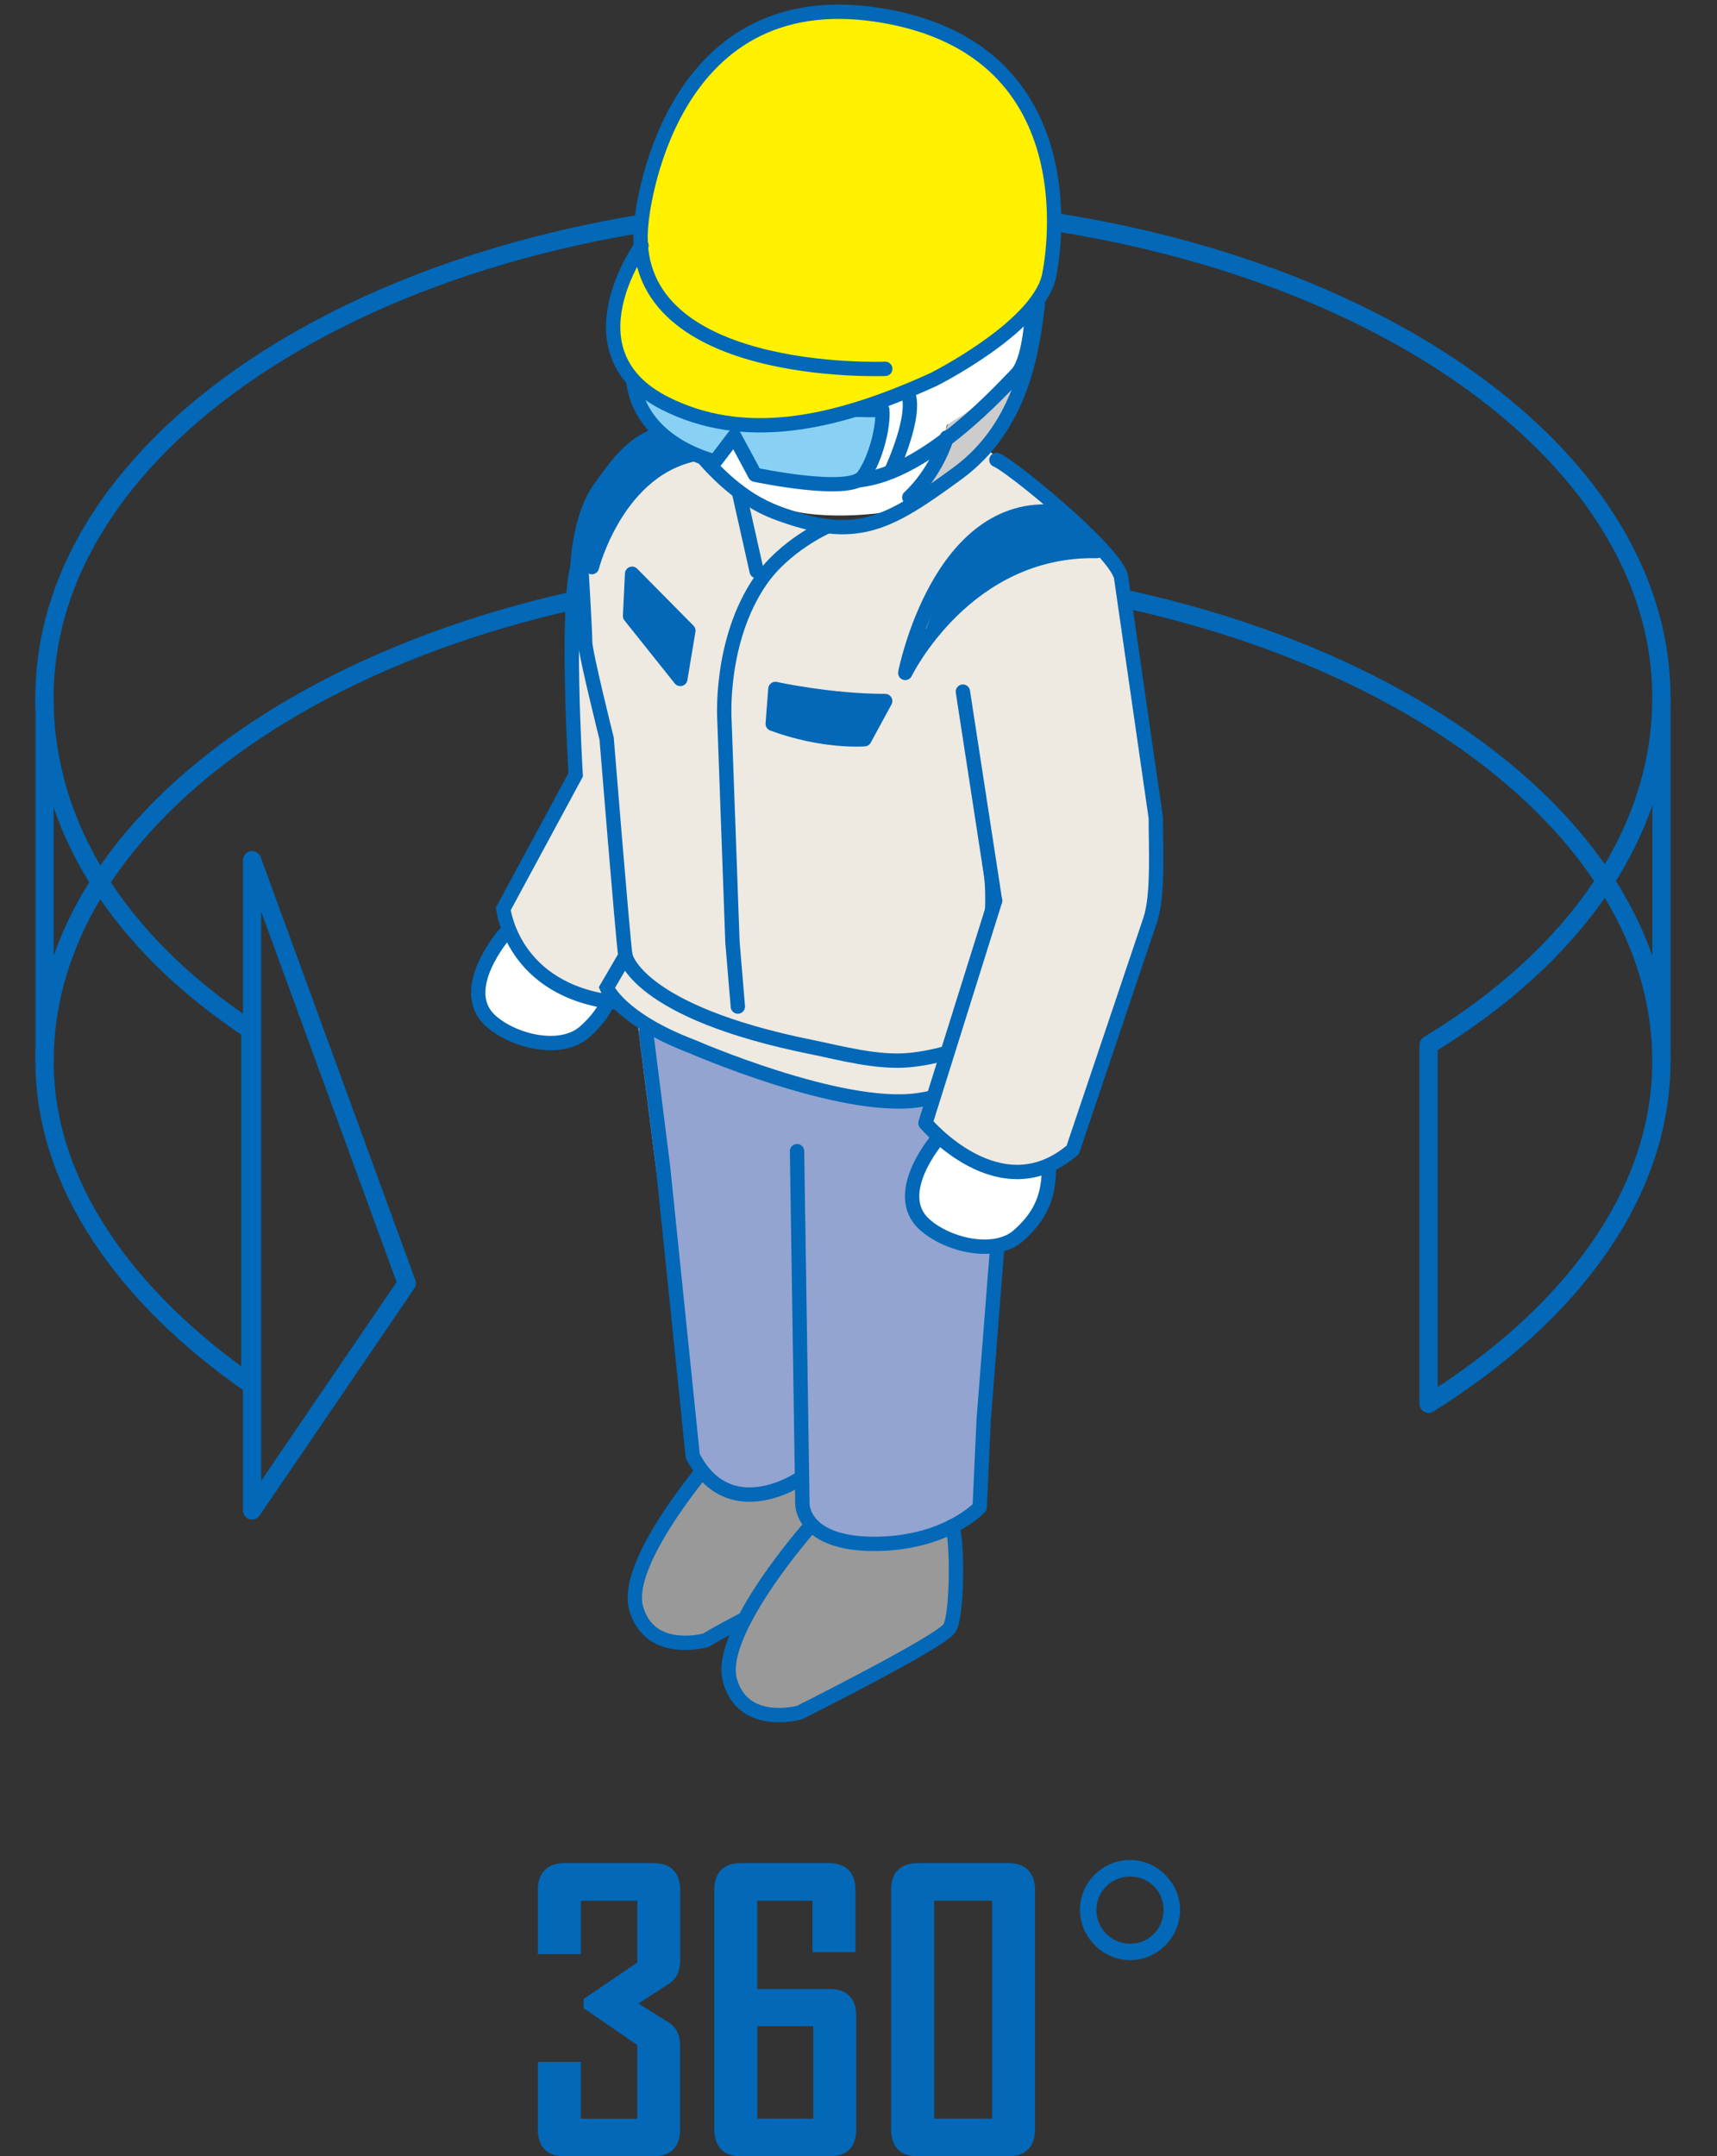 <?xml version="1.0" encoding="UTF-8"?>
<svg id="_イラスト" data-name="イラスト" xmlns="http://www.w3.org/2000/svg" viewBox="0 0 188 236">
  <rect x="0" y="0" width="188" height="236" fill="#333333" stroke="none"/>
  <defs>
    <style>
      .cls-1, .cls-2, .cls-3 {
        fill: none;
      }

      .cls-1, .cls-2, .cls-3, .cls-4, .cls-5, .cls-6, .cls-7 {
        stroke: #0268b7;
        stroke-linecap: round;
      }

      .cls-1, .cls-3, .cls-4, .cls-5, .cls-6 {
        stroke-width: 1.57px;
      }

      .cls-1, .cls-4, .cls-6 {
        stroke-miterlimit: 10;
      }

      .cls-8 {
        fill: #ccc;
      }

      .cls-9, .cls-4 {
        fill: #eee9e1;
      }

      .cls-10, .cls-6 {
        fill: #fff;
      }

      .cls-2 {
        stroke-width: 2px;
      }

      .cls-2, .cls-3, .cls-5, .cls-7 {
        stroke-linejoin: round;
      }

      .cls-11 {
        fill: #93a4d0;
      }

      .cls-12, .cls-5 {
        fill: #0268b7;
      }

      .cls-13 {
        fill: #fff100;
      }

      .cls-7 {
        fill: #88d1f5;
        stroke-width: 1.56px;
      }

      .cls-14 {
        fill: #999;
      }
    </style>
  </defs>
  <g>
    <path class="cls-12" d="M71.58,236.01h-9.83c-1.85,0-2.86-1.05-2.86-2.94v-7.39h4.71v6.22h6.18v-8.07l-5.88-4.03v-1.01l5.88-3.99v-6.76h-6.18v5.84h-4.71v-7.02c0-1.89,1.05-2.94,2.9-2.94h9.79c1.85,0,2.9,1.05,2.9,2.94v7.56c0,1.47-.46,2.31-1.6,2.94l-2.98,1.93,3.02,1.89c1.13.63,1.55,1.43,1.55,2.9v8.99c0,1.89-1.01,2.94-2.9,2.94Z"/>
    <path class="cls-12" d="M90.86,236.01h-9.75c-1.89,0-2.9-1.05-2.9-2.94v-26.21c0-1.89,1.01-2.94,2.86-2.94h9.7c1.85,0,2.9,1.05,2.9,2.94v6.81h-4.71v-5.63h-6.05v9.66h7.94c1.89,0,2.9,1.05,2.9,2.9v12.48c0,1.89-1.01,2.94-2.9,2.94ZM89.05,221.77h-6.13v10.12h6.13v-10.12Z"/>
    <path class="cls-12" d="M110.43,236.01h-10c-1.85,0-2.86-1.05-2.86-2.94v-26.21c0-1.89,1.01-2.94,2.9-2.94h9.96c1.85,0,2.9,1.05,2.9,2.94v26.21c0,1.89-1.05,2.94-2.9,2.94ZM108.63,208.03h-6.34v23.86h6.34v-23.86Z"/>
    <path class="cls-12" d="M129.21,209.04c0,3.02-2.48,5.5-5.46,5.5s-5.5-2.48-5.5-5.5,2.48-5.46,5.5-5.46,5.46,2.56,5.46,5.46ZM120.05,209.04c0,2.06,1.64,3.7,3.7,3.7s3.65-1.64,3.65-3.7-1.64-3.65-3.65-3.65c-2.14,0-3.7,1.72-3.7,3.65Z"/>
  </g>
  <g>
    <path class="cls-2" d="M27.4,112.7c-14.46-9.57-22.53-22.32-22.53-36.33,0-29.68,39.63-53.75,88.52-53.75s88.52,24.06,88.52,53.75c0,14.84-9.47,28.28-25.49,38v39.27c15.5-9.68,25.49-22.9,25.49-37.46,0-29.68-39.63-53.75-88.52-53.75S4.88,86.5,4.88,116.18c0,13.51,8.97,25.86,22.53,35.31v-38.79Z"/>
    <line class="cls-2" x1="181.92" y1="76.37" x2="181.92" y2="116.18"/>
    <line class="cls-2" x1="4.88" y1="76.37" x2="4.88" y2="116.18"/>
    <polygon class="cls-2" points="27.6 94.15 27.6 165.31 44.54 140.46 27.6 94.15"/>
  </g>
  <g>
    <path class="cls-6" d="M67.34,105.44c0,2.86-.66,5.13-3.3,7.48s-7.87,1.04-10.34-1.21c-3.74-3.41,1.54-9.46,1.54-9.46"/>
    <path class="cls-4" d="M79.72,77.98l-3.86,8.59s3.61,8.28,1.83,10.26-10.26,12.9-10.26,12.9c-11.35-1.27-12.32-10.26-12.32-10.26l7.92-14.66s-1.14-19.04.3-23.06c.45-1.27,1.33-2.98,2.37-4.82"/>
    <path class="cls-9" d="M107.48,48.76s12.96,9.45,14.3,13.2c5.06,14.19-3.85,16.57-3.85,16.57l.99,2.42-4.29,26.54,1.47,3.23s-6.23,8.72-16.13,9.38-33.54-8.03-33.54-11.99c0-1.86,2.05-2.2,2.05-3.52-1-1.21-1.58-17.23-2.05-23.76-.62-1.94-2.38-10.08-2.38-10.08l-.12-2.78s-.65-12.66,1.99-15.74c2.64-3.08,8.25-5.76,8.25-5.76,0,0,3.99,8.64,14.66,10.78,9.9,1.98,18.66-8.51,18.66-8.51Z"/>
    <path class="cls-1" d="M119.21,79.37c.59,3.23-2.64,24.63-4.11,28.45-1.47,3.81-9.38,7.63-15.54,8.21-3.5.33-7.62-.8-10.62-1.41-19.3-3.87-20.47-10.03-20.47-10.03-.29-2.05-2.05-23.76-2.05-23.76,0,0-2.35-9.38-2.35-10.56s-.44-8.5-.44-8.5c0,0,2.05-12.61,11-14.96"/>
    <path class="cls-12" d="M118.96,79.63l-10.59,14.99s.26,7.33.26,8.21-1.21,10.45-1.21,10.45c0,0,5.94-2.75,6.49-3.52s2.75-9.57,2.75-9.57l1.65-14.19.66-6.38Z"/>
    <path class="cls-10" d="M103.74,41.1c1.17,7.63-3.37,13.49-4.33,14.3s-9.73,1.76-13.78.15c-8.65-3.45-11.88-10.56-11.88-10.56,14.74,4.18,29.99-3.89,29.99-3.89Z"/>
    <path class="cls-8" d="M113.06,34.8c-1.61,1.47-8.87,5.79-8.87,5.79,1.32,3.52-3.08,13.34-3.08,13.34,11.58-5.43,11.95-19.14,11.95-19.14Z"/>
    <path class="cls-10" d="M95.02,45.24c.51,1.25-1.25,7.26-1.25,7.26,0,0,16.42-9.75,17.52-11.07s1.61-7.04,1.61-7.04c-.88,1.98-17.89,10.85-17.89,10.85Z"/>
    <path class="cls-12" d="M76.53,48.76l-2.33-1.69c-6.65,1.54-10.26,13.86-10.26,13.86,3.04-6.38,12.59-12.17,12.59-12.17Z"/>
    <path class="cls-14" d="M104.26,167.06c.59.88.29,9.97-.29,11.14s-16.42,9.24-16.42,9.24c0,0-6.6,1.61-7.48-3.67-.53-3.2,2.49-7.19,2.49-7.19,0,0-5.57,4.25-10.12,2.93-4.55-1.32-2.93-6.31-2.05-7.92s7.33-12.02,7.33-12.02l21.12,1.03,5.43,6.45Z"/>
    <path class="cls-11" d="M111.3,116.32l-4.03,48.67s-9.09,4.85-12.47,4.12-6.45-1.47-6.45-1.47l-1.32-5.28-7.4,1.03s-2.57-.88-3.3-2.93c-.73-2.05-6.67-49.71-6.67-49.71,0,0,5.43,6.45,24.05,9.68,5.79,1,17.6-4.11,17.6-4.11Z"/>
    <path class="cls-3" d="M111.3,116.32c.44,1.78-1.81,16.36-1.81,16.36l-1.78,22.67-.44,9.63s-3.7,4-11.56,4c-7.85,0-7.85-4.3-7.85-4.3l-.59-38.68"/>
    <path class="cls-3" d="M70.74,112.96l1.85,14.69,3.26,31.71c3.85,7.56,11.41,2.67,11.41,2.67"/>
    <path class="cls-3" d="M104.26,167.06c.59,1.47.59,9.68-.29,11.14s-16.42,9.24-16.42,9.24c0,0-6.16,1.76-7.63-3.52s8.8-16.86,8.8-16.86"/>
    <path class="cls-3" d="M81.35,177.29c-2.67,1.38-4.07,2.24-4.07,2.24,0,0-6.16,1.76-7.63-3.52-1.06-3.81,4-10.92,6.9-14.57"/>
    <path class="cls-1" d="M113.64,33.33c-.59,4.69-1.6,13.21-8.8,18.48-7.63,5.57-11.09,7.62-19.94,4.25-7.33-2.79-12.02-11.88-12.02-11.88"/>
    <path class="cls-1" d="M103.67,47.88c-1.36,4.17-4.11,6.56-4.11,6.56"/>
    <path class="cls-1" d="M115.11,107.82l1.47,3.23s-7.63,8.21-16.13,9.38c-8.5,1.17-24.63-5.87-24.63-5.87-7.99-3.04-9.38-6.45-9.38-6.45l2.05-3.52"/>
    <path class="cls-1" d="M63.2,62.36s.15-5.72,2.49-8.94,3.96-5.72,8.94-6.6"/>
    <path class="cls-1" d="M90.47,57.67s-4.54,2.03-7.19,5.87c-4.55,6.6-3.96,15.25-3.96,15.25l.88,24.34.59,7.04"/>
    <path class="cls-3" d="M120.09,60.31c-14.37-.29-20.97,13.34-20.97,13.34,0,0,3.67-18.92,16.57-17.6"/>
    <path class="cls-5" d="M94.65,80.91s-4.47.37-10.04-1.69l.29-3.81s6.01,1.32,12.02,1.32l-2.27,4.18Z"/>
    <line class="cls-1" x1="80.94" y1="54" x2="82.85" y2="62.51"/>
    <path class="cls-1" d="M108.36,94.62c1.17,5.87-1.47,18.77-1.47,18.77"/>
    <path class="cls-12" d="M119.4,59.72l-3.7-3.67s-7.02,1.27-8.94,3.01c-3.3,2.97-5.61,10.56-5.61,10.56,6.05-7.48,18.26-9.9,18.26-9.9Z"/>
    <path class="cls-1" d="M76.54,49.61c-8.94,1.47-11.73,12.46-11.73,12.46"/>
    <path class="cls-6" d="M114.85,127.73c0,2.86-.66,5.13-3.3,7.48s-7.87,1.04-10.34-1.21c-3.74-3.41,1.54-9.46,1.54-9.46"/>
    <path class="cls-9" d="M123.54,70.65s2.68,16.97,3.01,18.84-.37,9.71-.59,11.14-8.5,25.22-8.5,25.22c0,0-5.02,3.52-8.1,2.53s-8.47-5.28-8.47-5.28l8.06-24.52-2.9-18.04,17.49-9.9Z"/>
    <path class="cls-3" d="M109.1,50.34c1.32.44,12.76,9.68,13.64,12.76l3.81,26.39c0,3.23.29,8.5-.59,11.14s-8.5,25.22-8.5,25.22c-7.97,6.83-16.13-2.93-16.13-2.93l7.63-24.34"/>
    <polygon class="cls-5" points="75.37 69.03 69.21 62.8 68.99 67.42 74.49 74.31 75.37 69.03"/>
    <path class="cls-1" d="M108.95,98.58l-3.52-22.88"/>
    <path class="cls-7" d="M69.38,36.09c8.59,9.7,27.23,8.77,27.23,8.77.16,1.63-.65,5.3-2.11,7.3s-11.83-.2-11.83-.2l-2.27-4.22-2.11,2.77c-5.35-1.52-8.43-4.82-8.92-8.58s0-5.84,0-5.84Z"/>
    <path class="cls-13" d="M96.63,40.22s-28.74,1.17-26.69-16.13c0,0,2.35-26.39,26.1-22.58,23.76,3.81,18.71,27.84,18.48,28.74-1.47,5.57-12.61,11.14-12.61,11.14-11.4,5.2-20.99,6.81-29.33,2.64-11.14-5.57-2.64-17.3-2.64-17.3"/>
    <path class="cls-1" d="M96.93,40.37s-28.74,1.17-26.69-16.13c0,0,2.35-26.39,26.1-22.58,23.76,3.81,18.71,27.84,18.48,28.74-1.47,5.57-12.61,11.14-12.61,11.14-11.4,5.2-20.99,6.81-29.33,2.64-11.14-5.57-2.64-17.3-2.64-17.3"/>
    <path class="cls-3" d="M93.99,52.57c7.48-.73,15.84-10.12,17.3-11.58s1.69-6.45,1.69-6.45"/>
    <path class="cls-1" d="M99.35,42.89c1.17,2.35-1.69,8.5-1.69,8.5"/>
  </g>
</svg>